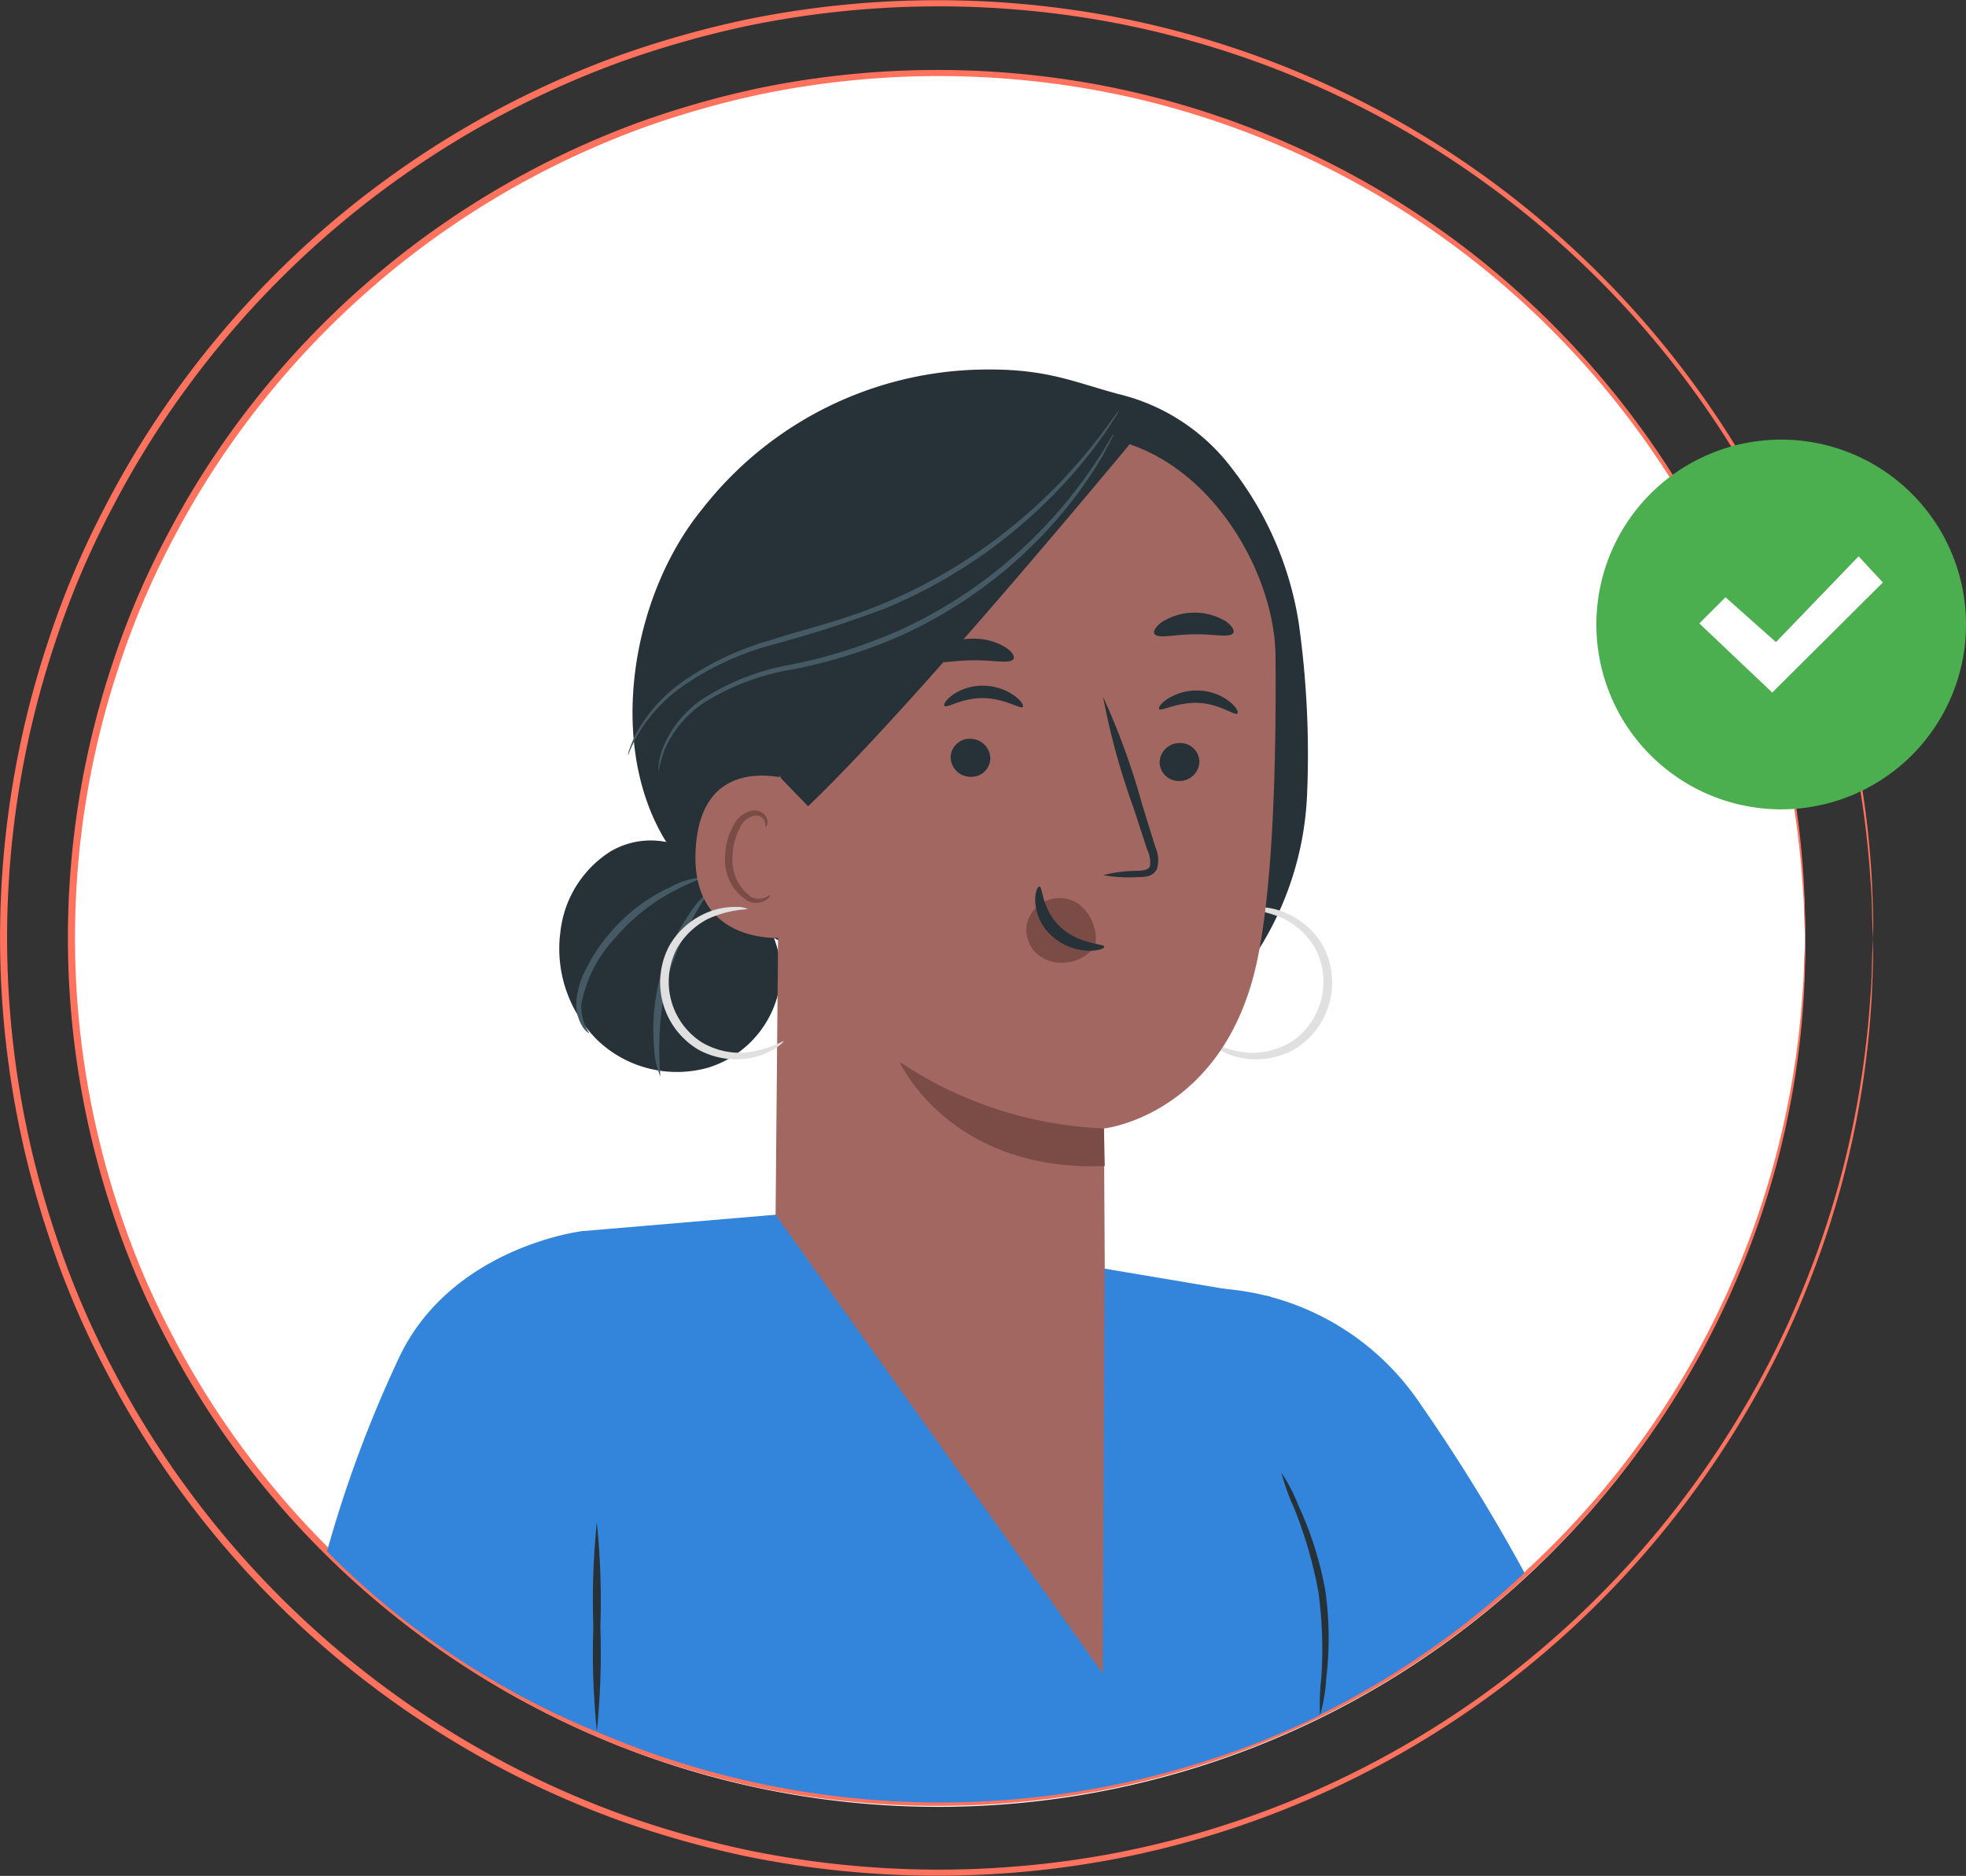 <svg id="Group_32844" data-name="Group 32844" xmlns="http://www.w3.org/2000/svg" xmlns:xlink="http://www.w3.org/1999/xlink" width="98.129" height="93.609" viewBox="0 0 98.129 93.609">
  <rect x="0" y="0" width="98.129" height="93.609" fill="#333333" stroke="none"/>
  <defs>
    <clipPath id="clip-path">
      <rect id="Rectangle_20666" data-name="Rectangle 20666" width="98.129" height="93.609" fill="none"/>
    </clipPath>
  </defs>
  <g id="Group_32843" data-name="Group 32843" clip-path="url(#clip-path)">
    <path id="Path_585574" data-name="Path 585574" d="M91.812,48.546A43.267,43.267,0,1,1,48.545,5.371,43.221,43.221,0,0,1,91.812,48.546" transform="translate(-1.711 -1.741)" fill="#fff"/>
    <path id="Path_585575" data-name="Path 585575" d="M91.727,48.475s-.018-.237-.036-.7-.014-1.153-.1-2.054A43.135,43.135,0,0,0,74.57,14.21,43.108,43.108,0,0,0,56.414,6.189a43.95,43.95,0,0,0-16.88.2,46.142,46.142,0,0,0-5.759,1.639A43.231,43.231,0,0,0,13.736,23.015a42.56,42.56,0,0,0-3.518,5.646,40.17,40.17,0,0,0-2.639,6.222,42.918,42.918,0,0,0,0,27.177,40.155,40.155,0,0,0,2.639,6.224,42.513,42.513,0,0,0,3.518,5.648A43.227,43.227,0,0,0,33.775,88.923a46.151,46.151,0,0,0,5.76,1.639,43.944,43.944,0,0,0,16.881.2,43.107,43.107,0,0,0,18.157-8.022A43.07,43.07,0,0,0,91.595,51.229c.083-.9.067-1.591.1-2.054s.036-.7.036-.7.027.951-.062,2.758a42.292,42.292,0,0,1-1.181,7.821A43.123,43.123,0,0,1,85.722,70.61a43.746,43.746,0,0,1-11,12.326,43.306,43.306,0,0,1-18.254,8.112,44.177,44.177,0,0,1-17-.175,46.261,46.261,0,0,1-5.8-1.644A43.526,43.526,0,0,1,13.456,74.136a42.926,42.926,0,0,1-3.549-5.692,40.462,40.462,0,0,1-2.662-6.274,43.226,43.226,0,0,1,0-27.4A40.442,40.442,0,0,1,9.91,28.5a42.969,42.969,0,0,1,3.548-5.69A43.526,43.526,0,0,1,33.665,7.722a46.271,46.271,0,0,1,5.8-1.644,44.174,44.174,0,0,1,17-.175,43.295,43.295,0,0,1,18.253,8.11,43.735,43.735,0,0,1,11,12.326,43.121,43.121,0,0,1,4.763,11.556,42.252,42.252,0,0,1,1.182,7.822c.089,1.808.062,2.759.062,2.759" transform="translate(-1.627 -1.671)" fill="#ff725e"/>
    <path id="Path_585576" data-name="Path 585576" d="M42.942,90.5l9.985-.848,24.394,4.109L80.2,112.115l-.391,2.536a43.426,43.426,0,0,1-36.166.8Z" transform="translate(-13.92 -29.061)" fill="#3384db"/>
    <path id="Path_585577" data-name="Path 585577" d="M86.091,95.234A13.048,13.048,0,0,1,98.742,100.8,90.688,90.688,0,0,1,104,109.313a42.521,42.521,0,0,1-14.538,8.928Z" transform="translate(-27.907 -30.826)" fill="#3384db"/>
    <path id="Path_585578" data-name="Path 585578" d="M36.851,90.906s-6.6.808-9.164,6.435a61.3,61.3,0,0,0-3.536,9.541,40.635,40.635,0,0,0,13.4,8.977s1.282-14.508,1.444-18.518c.176-4.394.349-6.561-2.143-6.435" transform="translate(-7.829 -29.465)" fill="#3384db"/>
    <path id="Path_585579" data-name="Path 585579" d="M50.207,34.229a18.063,18.063,0,0,1,13.98-6.944c3.176-.052,4.49.606,6.777,1.222a10.028,10.028,0,0,1,5.714,3.772,16.765,16.765,0,0,1,3.288,7.656,46.933,46.933,0,0,1,.413,8.628,15.733,15.733,0,0,1-2.7,8.105L70.35,57.94c-4.05.138-8.155.27-12.1-.652s-7.778-3.04-9.891-6.49c-2.935-4.794-1.716-12.222,1.848-16.57" transform="translate(-15.142 -8.844)" fill="#263238"/>
    <path id="Path_585580" data-name="Path 585580" d="M89.254,73.652c-.014.017.12.18.438.384a3.6,3.6,0,0,0,1.511.509,3.925,3.925,0,0,0,2.331-.471,3.9,3.9,0,0,0,1.411-5.207,3.922,3.922,0,0,0-1.775-1.579,3.6,3.6,0,0,0-1.562-.32,1.128,1.128,0,0,0-.572.111,5.48,5.48,0,0,1,2,.487,3.771,3.771,0,0,1,1.559,1.5,3.591,3.591,0,0,1-1.264,4.663,3.783,3.783,0,0,1-2.1.511,5.471,5.471,0,0,1-1.973-.585" transform="translate(-28.931 -21.707)" fill="#e0e0e0"/>
    <path id="Path_585581" data-name="Path 585581" d="M41.35,66.745a5.457,5.457,0,0,1,2.482-4.118,3.947,3.947,0,0,1,4.628.4L49.613,64.4a4.721,4.721,0,0,1,2.722,4.763,5.179,5.179,0,0,1-3.6,4.234,5.751,5.751,0,0,1-5.466-1.318,6.415,6.415,0,0,1-1.923-5.332" transform="translate(-13.391 -20.119)" fill="#263238"/>
    <path id="Path_585582" data-name="Path 585582" d="M43.207,72.553a2.475,2.475,0,0,1-.395-1.456,6.61,6.61,0,0,1,1.678-3.289,9.9,9.9,0,0,1,2.939-2.351c.859-.46,1.45-.629,1.431-.688a3.986,3.986,0,0,0-1.544.46,8.842,8.842,0,0,0-3.1,2.347,8.64,8.64,0,0,0-1.185,1.8,3.946,3.946,0,0,0-.472,1.714,2.065,2.065,0,0,0,.328,1.16c.166.237.307.319.32.3" transform="translate(-13.795 -20.993)" fill="#455a64"/>
    <path id="Path_585583" data-name="Path 585583" d="M48.6,75.072a16.02,16.02,0,0,1,.327-4.832,16.036,16.036,0,0,1,2.087-4.373,3.928,3.928,0,0,0-.969,1.086,10.164,10.164,0,0,0-1.757,6.7,3.929,3.929,0,0,0,.312,1.421" transform="translate(-15.637 -21.35)" fill="#455a64"/>
    <path id="Path_585584" data-name="Path 585584" d="M73.708,73.391s-.039-6.8-.039-6.788,5.979-.657,7.631-8.3c.821-3.8.974-10.1.932-15.263-.037-4.644-4-10.967-9.746-10.987l-2.553-.3L60.157,35.63a2.721,2.721,0,0,0-2.584,2.619L57.279,70.91,73.61,93.8Z" transform="translate(-18.567 -10.293)" fill="#a26760"/>
    <path id="Path_585585" data-name="Path 585585" d="M75.807,67.708a1.63,1.63,0,0,1,.564-1,1.671,1.671,0,0,1,2.023-.115,2.226,2.226,0,0,1,.848,2.092,2.03,2.03,0,0,1-1.453.841,2.441,2.441,0,0,1-.272.009,1.824,1.824,0,0,1-1.229-.485,1.62,1.62,0,0,1-.481-1.337" transform="translate(-24.569 -21.492)" fill="#7b4b45"/>
    <path id="Path_585586" data-name="Path 585586" d="M87.626,55.811a.992.992,0,0,1-1.011.946.948.948,0,0,1-.973-.948.992.992,0,0,1,1.01-.946.949.949,0,0,1,.974.948" transform="translate(-27.761 -17.784)" fill="#263238"/>
    <path id="Path_585587" data-name="Path 585587" d="M89.506,52.134c-.13.122-.851-.473-1.918-.529s-1.878.434-1.986.3c-.054-.061.084-.287.439-.516a2.733,2.733,0,0,1,1.6-.4,2.623,2.623,0,0,1,1.518.583c.314.269.412.508.349.563" transform="translate(-27.744 -16.527)" fill="#263238"/>
    <path id="Path_585588" data-name="Path 585588" d="M81.457,60.351a7.1,7.1,0,0,1,1.75-.217c.274-.014.535-.053.591-.236a1.38,1.38,0,0,0-.137-.816q-.329-1.008-.692-2.114a35.616,35.616,0,0,1-1.511-5.514,35.622,35.622,0,0,1,1.953,5.379q.344,1.112.658,2.124a1.576,1.576,0,0,1,.082,1.075.684.684,0,0,1-.47.372,1.844,1.844,0,0,1-.466.039,6.965,6.965,0,0,1-1.757-.094" transform="translate(-26.4 -16.679)" fill="#263238"/>
    <path id="Path_585589" data-name="Path 585589" d="M76.636,81.723a19.725,19.725,0,0,1-10.2-3.322s2.464,5.5,10.24,5.2Z" transform="translate(-21.535 -25.414)" fill="#7b4b45"/>
    <path id="Path_585590" data-name="Path 585590" d="M76.659,65.453c.174,0,.113,1.155,1.059,2.03s2.185.815,2.186.977c.012.074-.287.21-.809.2a2.893,2.893,0,0,1-1.828-.75,2.507,2.507,0,0,1-.814-1.7c-.018-.485.127-.764.206-.754" transform="translate(-24.782 -21.216)" fill="#263238"/>
    <path id="Path_585591" data-name="Path 585591" d="M89.177,46.258c-.194.25-1,.032-1.96.059-.959,0-1.763.234-1.96-.011-.087-.12.031-.367.376-.61a3.045,3.045,0,0,1,3.159-.039c.349.235.47.48.385.6" transform="translate(-27.627 -14.663)" fill="#263238"/>
    <path id="Path_585592" data-name="Path 585592" d="M70.207,55.428a.991.991,0,0,0,.94,1.016.948.948,0,0,0,1.039-.875.992.992,0,0,0-.939-1.016.95.95,0,0,0-1.04.876" transform="translate(-22.757 -17.682)" fill="#263238"/>
    <path id="Path_585593" data-name="Path 585593" d="M69.746,51.638c.121.131.883-.411,1.951-.39s1.842.568,1.959.44c.058-.057-.064-.292-.4-.546a2.729,2.729,0,0,0-1.566-.512,2.618,2.618,0,0,0-1.556.471c-.333.246-.448.478-.389.537" transform="translate(-22.603 -16.412)" fill="#263238"/>
    <path id="Path_585594" data-name="Path 585594" d="M68.831,48.222c.206.245,1.035.009,2.026.014.991-.026,1.827.195,2.025-.055.087-.122-.041-.366-.4-.6a3.065,3.065,0,0,0-1.64-.425,3.019,3.019,0,0,0-1.624.459c-.355.243-.474.49-.383.61" transform="translate(-22.302 -15.285)" fill="#263238"/>
    <path id="Path_585595" data-name="Path 585595" d="M56.981,59.482c.03-.574-.56-1.965-1.125-2.085-1.505-.319-4.248-.347-4.485,3.5-.324,5.257,5.032,4.5,5.051,4.348.015-.118.455-3.777.559-5.761" transform="translate(-16.647 -18.563)" fill="#a26760"/>
    <path id="Path_585596" data-name="Path 585596" d="M55.8,64.07c-.022-.018-.1.059-.255.12a.923.923,0,0,1-.687-.028,2.269,2.269,0,0,1-.926-2.1,3.027,3.027,0,0,1,.338-1.3,1.059,1.059,0,0,1,.734-.66.468.468,0,0,1,.526.284c.062.151.022.254.049.265s.118-.081.089-.3a.578.578,0,0,0-.187-.342.689.689,0,0,0-.5-.165,1.29,1.29,0,0,0-1.009.756,3.106,3.106,0,0,0-.409,1.446,2.38,2.38,0,0,0,1.2,2.353.988.988,0,0,0,.848-.088c.172-.12.206-.235.189-.246" transform="translate(-17.363 -19.4)" fill="#7b4b45"/>
    <path id="Path_585597" data-name="Path 585597" d="M56.353,48.743l1.339,1.385c5.781-5.521,17.078-19.346,16.447-18.522a16.864,16.864,0,0,0-8.259-.895c-4.3.731-12.451,2.878-12.326,7.937a26.343,26.343,0,0,0,2.8,10.1" transform="translate(-17.359 -9.894)" fill="#263238"/>
    <path id="Path_585598" data-name="Path 585598" d="M54.919,73.652c.014.017-.12.18-.438.384a3.6,3.6,0,0,1-1.511.509,3.925,3.925,0,0,1-2.331-.471,3.9,3.9,0,0,1-1.411-5.207A3.922,3.922,0,0,1,51,67.286a3.6,3.6,0,0,1,1.562-.32,1.128,1.128,0,0,1,.572.111,5.48,5.48,0,0,0-2,.487,3.766,3.766,0,0,0-1.558,1.5,3.589,3.589,0,0,0,1.263,4.663,3.783,3.783,0,0,0,2.1.511,5.471,5.471,0,0,0,1.973-.585" transform="translate(-15.802 -21.707)" fill="#e0e0e0"/>
    <path id="Path_585599" data-name="Path 585599" d="M46.368,47.521a1.381,1.381,0,0,1,.08-.3,5.406,5.406,0,0,1,.36-.829,7.66,7.66,0,0,1,2.2-2.472,14.418,14.418,0,0,1,4.433-2.128c1.763-.573,3.75-1.018,5.7-1.853a25.852,25.852,0,0,0,5.206-2.91,26.93,26.93,0,0,0,3.673-3.2A28.517,28.517,0,0,0,70.147,31.3l.529-.725a1.416,1.416,0,0,1,.2-.245,1.338,1.338,0,0,1-.153.274c-.11.174-.266.435-.489.756a24.059,24.059,0,0,1-2.07,2.585,25.74,25.74,0,0,1-3.667,3.276,25.29,25.29,0,0,1-5.248,2.958,58.32,58.32,0,0,1-5.728,1.841,14.606,14.606,0,0,0-4.4,2.044,7.913,7.913,0,0,0-2.224,2.37c-.386.672-.5,1.092-.531,1.082" transform="translate(-15.03 -9.833)" fill="#455a64"/>
    <path id="Path_585600" data-name="Path 585600" d="M48.636,48.889a2.753,2.753,0,0,1,.2-1.149,5.371,5.371,0,0,1,1.98-2.476,11.935,11.935,0,0,1,4.4-1.719,26.062,26.062,0,0,0,5.464-1.73,23.185,23.185,0,0,0,4.871-3A23.77,23.77,0,0,0,68.89,35.54a25.037,25.037,0,0,0,1.862-2.554l.447-.736A1.328,1.328,0,0,1,71.37,32a1.21,1.21,0,0,1-.124.275l-.4.764a21.341,21.341,0,0,1-1.8,2.62,22.678,22.678,0,0,1-8.245,6.4,25.41,25.41,0,0,1-5.52,1.727A12.057,12.057,0,0,0,50.93,45.42a5.436,5.436,0,0,0-1.992,2.357,6.228,6.228,0,0,0-.3,1.112" transform="translate(-15.764 -10.373)" fill="#455a64"/>
    <path id="Path_585601" data-name="Path 585601" d="M43.994,122.828a38.844,38.844,0,0,1-.175-5.214,38.836,38.836,0,0,1,.175-5.214,38.763,38.763,0,0,1,.176,5.214,38.772,38.772,0,0,1-.176,5.214" transform="translate(-14.204 -36.435)" fill="#263238"/>
    <path id="Path_585602" data-name="Path 585602" d="M96.561,120.838a11.027,11.027,0,0,1,.059-1.827,21,21,0,0,0-.147-4.36,21.952,21.952,0,0,0-1.225-4.189,10.933,10.933,0,0,1-.616-1.721,8.308,8.308,0,0,1,.845,1.625,17.579,17.579,0,0,1,1.343,4.228,17,17,0,0,1,.048,4.436,8.224,8.224,0,0,1-.308,1.807" transform="translate(-30.673 -35.249)" fill="#263238"/>
    <path id="Path_585603" data-name="Path 585603" d="M93.492,46.8s-.018-.256-.037-.756-.014-1.246-.1-2.217A46.642,46.642,0,0,0,75.014,9.782,46.445,46.445,0,0,0,55.421,1.1a47.268,47.268,0,0,0-18.226.215,49.588,49.588,0,0,0-6.216,1.774A46.625,46.625,0,0,0,9.364,19.3a45.757,45.757,0,0,0-3.79,6.1,43.4,43.4,0,0,0-2.843,6.722,46.487,46.487,0,0,0,0,29.351A43.393,43.393,0,0,0,5.57,68.2a45.78,45.78,0,0,0,3.79,6.1A46.625,46.625,0,0,0,30.978,90.523,49.693,49.693,0,0,0,37.2,92.3a47.288,47.288,0,0,0,18.228.214,46.437,46.437,0,0,0,19.594-8.686A47.137,47.137,0,0,0,86.852,70.6,44.969,44.969,0,0,0,90.1,64.042a46.172,46.172,0,0,0,1.917-5.851,47.145,47.145,0,0,0,1.336-8.414c.089-.972.071-1.717.1-2.217s.037-.756.037-.756.027,1.027-.069,2.978A45.527,45.527,0,0,1,90.256,64.1a45.013,45.013,0,0,1-3.234,6.6A47.235,47.235,0,0,1,75.168,84.024,46.627,46.627,0,0,1,55.478,92.8a47.53,47.53,0,0,1-18.347-.191,49.834,49.834,0,0,1-6.263-1.78A46.92,46.92,0,0,1,9.083,74.508a46.123,46.123,0,0,1-3.821-6.148A43.7,43.7,0,0,1,2.4,61.586a46.8,46.8,0,0,1,0-29.572,43.775,43.775,0,0,1,2.866-6.772A46.057,46.057,0,0,1,9.086,19.1,46.92,46.92,0,0,1,30.867,2.781,49.937,49.937,0,0,1,37.13,1,47.569,47.569,0,0,1,55.475.81a46.636,46.636,0,0,1,19.69,8.774A47.217,47.217,0,0,1,87.02,22.9a46.614,46.614,0,0,1,5.129,12.478,45.879,45.879,0,0,1,1.275,8.443c.1,1.952.069,2.978.069,2.978" transform="translate(0 0)" fill="#ff725e"/>
    <path id="Path_585604" data-name="Path 585604" d="M136.345,41.683a9.225,9.225,0,1,1-9.225-9.225,9.225,9.225,0,0,1,9.225,9.225" transform="translate(-38.215 -10.521)" fill="#4bae4f"/>
    <path id="Path_585605" data-name="Path 585605" d="M125.5,44.425l1.306-1.306,2.519,2.238,4.124-4.281,1.212,1.306-5.523,5.493Z" transform="translate(-40.681 -13.315)" fill="#fff"/>
  </g>
</svg>

